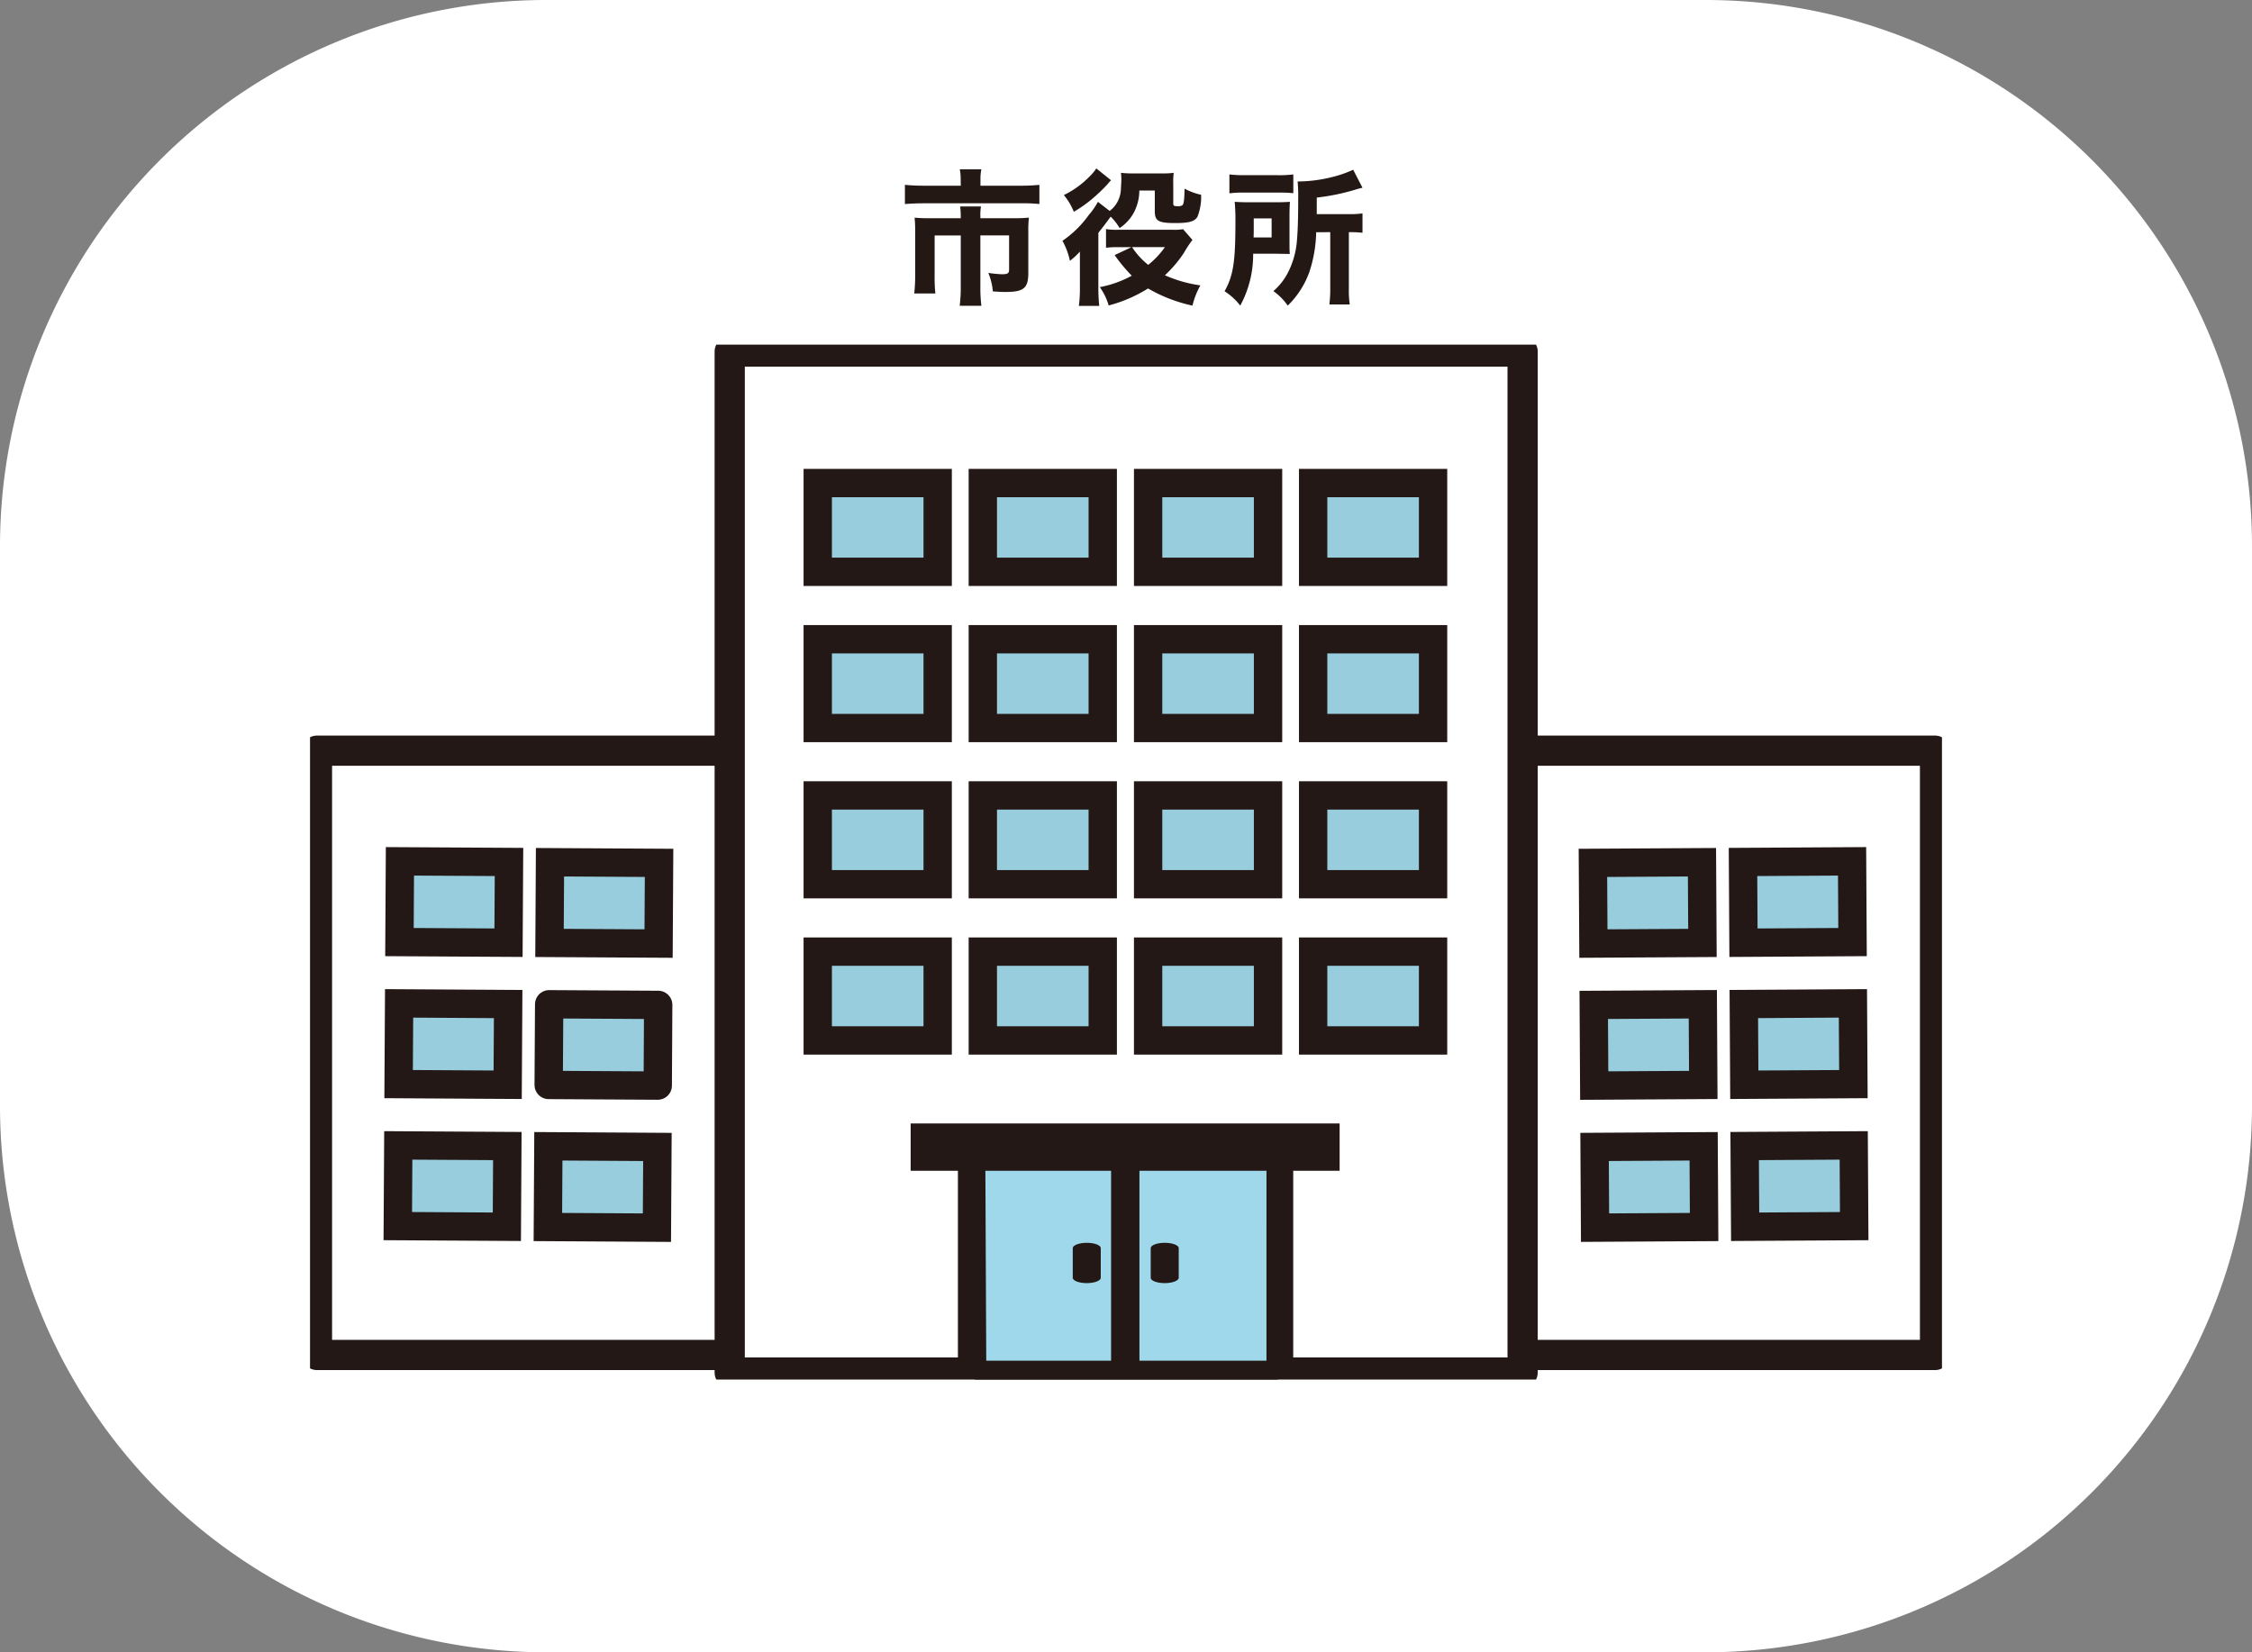 <svg xmlns="http://www.w3.org/2000/svg" xmlns:xlink="http://www.w3.org/1999/xlink" width="169" height="124" viewBox="0 0 169 124">
  <rect x="0" y="0" width="169" height="124" fill="#808080" stroke="none"/>
  <defs>
    <clipPath id="clip-path">
      <rect id="長方形_1059" data-name="長方形 1059" width="122.468" height="77.664" fill="none"/>
    </clipPath>
  </defs>
  <path id="パス_7602" data-name="パス 7602" d="M41,0h87a41,41,0,0,1,41,41V83a41,41,0,0,1-41,41H41A41,41,0,0,1,0,83V41A41,41,0,0,1,41,0Z" fill="#fff"/>
  <path id="パス_7625" data-name="パス 7625" d="M0,0H32.422V45.35H0Z" transform="translate(112.791 56.337)" fill="#fff"/>
  <g id="グループ_1699" data-name="グループ 1699" transform="translate(23.266 25.866)" clip-path="url(#clip-path)">
    <rect id="長方形_1058" data-name="長方形 1058" width="32.422" height="45.35" transform="translate(89.525 30.471)" fill="none" stroke="#231815" stroke-linecap="round" stroke-linejoin="round" stroke-width="2.268"/>
  </g>
  <path id="パス_7626" data-name="パス 7626" d="M0,0H8.185V6.058H0Z" transform="translate(119.664 86.074) rotate(-0.334)" fill="#97cddd"/>
  <path id="パス_7627" data-name="パス 7627" d="M0,0H8.185V6.058H0Z" transform="translate(119.664 86.074) rotate(-0.334)" fill="none" stroke="#231815" stroke-linecap="round" stroke-width="2.126"/>
  <path id="パス_7628" data-name="パス 7628" d="M0,0H8.185V6.057H0Z" transform="translate(130.927 86.008) rotate(-0.341)" fill="#97cddd"/>
  <path id="パス_7629" data-name="パス 7629" d="M0,0H8.185V6.057H0Z" transform="translate(130.927 86.008) rotate(-0.341)" fill="none" stroke="#231815" stroke-linecap="round" stroke-width="2.126"/>
  <path id="パス_7630" data-name="パス 7630" d="M0,0H8.185V6.055H0Z" transform="translate(119.602 75.415) rotate(-0.334)" fill="#97cddd"/>
  <path id="パス_7631" data-name="パス 7631" d="M0,0H8.185V6.055H0Z" transform="translate(119.602 75.415) rotate(-0.334)" fill="none" stroke="#231815" stroke-linecap="round" stroke-width="2.126"/>
  <path id="パス_7632" data-name="パス 7632" d="M0,0H8.187V6.058H0Z" transform="matrix(1, -0.006, 0.006, 1, 130.864, 75.35)" fill="#97cddd"/>
  <path id="パス_7633" data-name="パス 7633" d="M0,0H8.187V6.058H0Z" transform="matrix(1, -0.006, 0.006, 1, 130.864, 75.35)" fill="none" stroke="#231815" stroke-linecap="round" stroke-width="2.126"/>
  <path id="パス_7634" data-name="パス 7634" d="M0,0H8.184V6.056H0Z" transform="translate(119.54 64.756) rotate(-0.334)" fill="#97cddd"/>
  <path id="パス_7635" data-name="パス 7635" d="M0,0H8.184V6.056H0Z" transform="translate(119.54 64.756) rotate(-0.334)" fill="none" stroke="#231815" stroke-linecap="round" stroke-width="2.126"/>
  <path id="パス_7636" data-name="パス 7636" d="M0,0H8.185V6.059H0Z" transform="translate(130.803 64.689) rotate(-0.334)" fill="#97cddd"/>
  <path id="パス_7637" data-name="パス 7637" d="M0,0H8.185V6.059H0Z" transform="translate(130.803 64.689) rotate(-0.334)" fill="none" stroke="#231815" stroke-linecap="round" stroke-width="2.126"/>
  <path id="パス_7638" data-name="パス 7638" d="M0,0H32.421V45.35H0Z" transform="translate(23.787 56.337)" fill="#fff"/>
  <g id="グループ_1701" data-name="グループ 1701" transform="translate(23.266 25.866)" clip-path="url(#clip-path)">
    <rect id="長方形_1073" data-name="長方形 1073" width="32.421" height="45.35" transform="translate(0.521 30.471)" fill="none" stroke="#231815" stroke-linecap="round" stroke-linejoin="round" stroke-width="2.268"/>
  </g>
  <path id="パス_7639" data-name="パス 7639" d="M0,0H6.058V8.184H0Z" transform="matrix(0.006, -1, 1, 0.006, 41.115, 92.084)" fill="#97cddd"/>
  <path id="パス_7640" data-name="パス 7640" d="M0,0H6.058V8.184H0Z" transform="matrix(0.006, -1, 1, 0.006, 41.115, 92.084)" fill="none" stroke="#231815" stroke-linecap="round" stroke-width="2.126"/>
  <path id="パス_7641" data-name="パス 7641" d="M0,0H6.057V8.185H0Z" transform="translate(29.852 92.016) rotate(-89.659)" fill="#97cddd"/>
  <path id="パス_7642" data-name="パス 7642" d="M0,0H6.057V8.185H0Z" transform="translate(29.852 92.016) rotate(-89.659)" fill="none" stroke="#231815" stroke-linecap="round" stroke-width="2.126"/>
  <path id="パス_5254" data-name="パス 5254" d="M39,113.849l8.186.048.033-6.056-8.182-.047Z" transform="translate(2.175 -32.426)" fill="#97cddd"/>
  <path id="パス_5255" data-name="パス 5255" d="M39,113.849l8.186.048.033-6.056-8.182-.047Z" transform="translate(2.175 -32.426)" fill="none" stroke="#231815" stroke-linecap="round" stroke-linejoin="round" stroke-width="2.126"/>
  <path id="パス_7643" data-name="パス 7643" d="M0,0H6.058V8.184H0Z" transform="matrix(0.006, -1, 1, 0.006, 29.914, 81.359)" fill="#97cddd"/>
  <path id="パス_7644" data-name="パス 7644" d="M0,0H6.058V8.184H0Z" transform="matrix(0.006, -1, 1, 0.006, 29.914, 81.359)" fill="none" stroke="#231815" stroke-linecap="round" stroke-width="2.126"/>
  <path id="パス_7645" data-name="パス 7645" d="M0,0H6.056V8.186H0Z" transform="translate(41.238 70.764) rotate(-89.666)" fill="#97cddd"/>
  <path id="パス_7646" data-name="パス 7646" d="M0,0H6.056V8.186H0Z" transform="translate(41.238 70.764) rotate(-89.666)" fill="none" stroke="#231815" stroke-linecap="round" stroke-width="2.126"/>
  <path id="パス_7647" data-name="パス 7647" d="M0,0H6.059V8.185H0Z" transform="translate(29.977 70.7) rotate(-89.666)" fill="#97cddd"/>
  <path id="パス_7648" data-name="パス 7648" d="M0,0H6.059V8.185H0Z" transform="translate(29.977 70.7) rotate(-89.666)" fill="none" stroke="#231815" stroke-linecap="round" stroke-width="2.126"/>
  <path id="パス_7649" data-name="パス 7649" d="M0,0H59.5V76.623H0Z" transform="translate(54.762 26.386)" fill="#fff"/>
  <g id="グループ_1703" data-name="グループ 1703" transform="translate(23.266 25.866)" clip-path="url(#clip-path)">
    <rect id="長方形_1086" data-name="長方形 1086" width="59.503" height="76.623" transform="translate(31.495 0.52)" fill="none" stroke="#231815" stroke-linecap="round" stroke-linejoin="round" stroke-width="2.268"/>
  </g>
  <path id="パス_7650" data-name="パス 7650" d="M0,0H9V6.662H0Z" transform="translate(61.367 71.419)" fill="#97cddd"/>
  <path id="パス_7651" data-name="パス 7651" d="M0,0H9V6.662H0Z" transform="translate(61.367 71.419)" fill="none" stroke="#231815" stroke-linecap="round" stroke-width="2.126"/>
  <path id="パス_7652" data-name="パス 7652" d="M0,0H9V6.662H0Z" transform="translate(73.755 71.419)" fill="#97cddd"/>
  <path id="パス_7653" data-name="パス 7653" d="M0,0H9V6.662H0Z" transform="translate(73.755 71.419)" fill="none" stroke="#231815" stroke-linecap="round" stroke-width="2.126"/>
  <path id="パス_7654" data-name="パス 7654" d="M0,0H9V6.662H0Z" transform="translate(86.16 71.419)" fill="#97cddd"/>
  <path id="パス_7655" data-name="パス 7655" d="M0,0H9V6.662H0Z" transform="translate(86.16 71.419)" fill="none" stroke="#231815" stroke-linecap="round" stroke-width="2.126"/>
  <path id="パス_7656" data-name="パス 7656" d="M0,0H9V6.662H0Z" transform="translate(98.544 71.419)" fill="#97cddd"/>
  <path id="パス_7657" data-name="パス 7657" d="M0,0H9V6.662H0Z" transform="translate(98.544 71.419)" fill="none" stroke="#231815" stroke-linecap="round" stroke-width="2.126"/>
  <path id="パス_7658" data-name="パス 7658" d="M0,0H9V6.661H0Z" transform="translate(61.367 59.697)" fill="#97cddd"/>
  <path id="パス_7659" data-name="パス 7659" d="M0,0H9V6.661H0Z" transform="translate(61.367 59.697)" fill="none" stroke="#231815" stroke-linecap="round" stroke-width="2.126"/>
  <path id="パス_7660" data-name="パス 7660" d="M0,0H9V6.661H0Z" transform="translate(73.755 59.697)" fill="#97cddd"/>
  <path id="パス_7661" data-name="パス 7661" d="M0,0H9V6.661H0Z" transform="translate(73.755 59.697)" fill="none" stroke="#231815" stroke-linecap="round" stroke-width="2.126"/>
  <path id="パス_7662" data-name="パス 7662" d="M0,0H9V6.661H0Z" transform="translate(86.16 59.697)" fill="#97cddd"/>
  <path id="パス_7663" data-name="パス 7663" d="M0,0H9V6.661H0Z" transform="translate(86.16 59.697)" fill="none" stroke="#231815" stroke-linecap="round" stroke-width="2.126"/>
  <path id="パス_7664" data-name="パス 7664" d="M0,0H9V6.661H0Z" transform="translate(98.544 59.697)" fill="#97cddd"/>
  <path id="パス_7665" data-name="パス 7665" d="M0,0H9V6.661H0Z" transform="translate(98.544 59.697)" fill="none" stroke="#231815" stroke-linecap="round" stroke-width="2.126"/>
  <path id="パス_7666" data-name="パス 7666" d="M0,0H9V6.662H0Z" transform="translate(61.367 47.975)" fill="#97cddd"/>
  <path id="パス_7667" data-name="パス 7667" d="M0,0H9V6.662H0Z" transform="translate(61.367 47.975)" fill="none" stroke="#231815" stroke-linecap="round" stroke-width="2.126"/>
  <path id="パス_7668" data-name="パス 7668" d="M0,0H9V6.662H0Z" transform="translate(73.755 47.975)" fill="#97cddd"/>
  <path id="パス_7669" data-name="パス 7669" d="M0,0H9V6.662H0Z" transform="translate(73.755 47.975)" fill="none" stroke="#231815" stroke-linecap="round" stroke-width="2.126"/>
  <path id="パス_7670" data-name="パス 7670" d="M0,0H9V6.662H0Z" transform="translate(86.16 47.975)" fill="#97cddd"/>
  <path id="パス_7671" data-name="パス 7671" d="M0,0H9V6.662H0Z" transform="translate(86.16 47.975)" fill="none" stroke="#231815" stroke-linecap="round" stroke-width="2.126"/>
  <path id="パス_7672" data-name="パス 7672" d="M0,0H9V6.662H0Z" transform="translate(98.544 47.975)" fill="#97cddd"/>
  <path id="パス_7673" data-name="パス 7673" d="M0,0H9V6.662H0Z" transform="translate(98.544 47.975)" fill="none" stroke="#231815" stroke-linecap="round" stroke-width="2.126"/>
  <path id="パス_7674" data-name="パス 7674" d="M0,0H9V6.663H0Z" transform="translate(61.367 36.251)" fill="#97cddd"/>
  <path id="パス_7675" data-name="パス 7675" d="M0,0H9V6.663H0Z" transform="translate(61.367 36.251)" fill="none" stroke="#231815" stroke-linecap="round" stroke-width="2.126"/>
  <path id="パス_7676" data-name="パス 7676" d="M0,0H9V6.663H0Z" transform="translate(73.755 36.251)" fill="#97cddd"/>
  <path id="パス_7677" data-name="パス 7677" d="M0,0H9V6.663H0Z" transform="translate(73.755 36.251)" fill="none" stroke="#231815" stroke-linecap="round" stroke-width="2.126"/>
  <path id="パス_7678" data-name="パス 7678" d="M0,0H9V6.663H0Z" transform="translate(86.16 36.251)" fill="#97cddd"/>
  <path id="パス_7679" data-name="パス 7679" d="M0,0H9V6.663H0Z" transform="translate(86.16 36.251)" fill="none" stroke="#231815" stroke-linecap="round" stroke-width="2.126"/>
  <path id="パス_7680" data-name="パス 7680" d="M0,0H9V6.663H0Z" transform="translate(98.544 36.251)" fill="#97cddd"/>
  <path id="パス_7681" data-name="パス 7681" d="M0,0H9V6.663H0Z" transform="translate(98.544 36.251)" fill="none" stroke="#231815" stroke-linecap="round" stroke-width="2.126"/>
  <path id="パス_5256" data-name="パス 5256" d="M131.326,148.645H108.883l-.073-16.084h22.517Z" transform="translate(-35.575 -45.82)" fill="#9ed8ea"/>
  <g id="グループ_1705" data-name="グループ 1705" transform="translate(23.266 25.866)" clip-path="url(#clip-path)">
    <path id="パス_5257" data-name="パス 5257" d="M131.326,148.645H108.883l-.073-16.084h22.517Z" transform="translate(-58.842 -71.686)" fill="none" stroke="#231815" stroke-linecap="round" stroke-linejoin="round" stroke-width="1.417"/>
    <line id="線_163" data-name="線 163" y2="16.211" transform="translate(61.179 61.009)" fill="none" stroke="#231815" stroke-miterlimit="10" stroke-width="2.126"/>
    <path id="パス_5258" data-name="パス 5258" d="M126.744,149.4c0,.217-.469.4-1.05.4s-1.051-.178-1.051-.4v-2.225c0-.221.473-.4,1.051-.4s1.05.177,1.05.4Z" transform="translate(-67.404 -79.371)" fill="#231815"/>
    <path id="パス_5259" data-name="パス 5259" d="M139.484,149.4c0,.217-.473.4-1.052.4s-1.05-.178-1.05-.4v-2.225c0-.221.47-.4,1.05-.4s1.052.177,1.052.4Z" transform="translate(-74.293 -79.371)" fill="#231815"/>
    <rect id="長方形_1120" data-name="長方形 1120" width="1.702" height="16.68" transform="translate(48.62 60.435)" fill="#231815"/>
    <rect id="長方形_1121" data-name="長方形 1121" width="1.699" height="16.68" transform="translate(72.084 60.435)" fill="#231815"/>
    <rect id="長方形_1122" data-name="長方形 1122" width="32.192" height="3.55" transform="translate(45.073 58.447)" fill="#231815"/>
  </g>
  <path id="パス_7603" data-name="パス 7603" d="M-12.9-8.063h-2.739a14.045,14.045,0,0,1-1.452-.066v1.441c.462-.033.9-.055,1.419-.055H-8.4A11.518,11.518,0,0,1-7-6.688V-8.129a13.175,13.175,0,0,1-1.452.066h-2.97v-.484a3.943,3.943,0,0,1,.066-.748h-1.617a3.669,3.669,0,0,1,.066.759Zm0,2.442h-2.288c-.484,0-.814-.011-1.177-.044a9.083,9.083,0,0,1,.044.968V-1.32A12.448,12.448,0,0,1-16.39.022h1.584a11.283,11.283,0,0,1-.055-1.353v-3H-12.9V-.462A11.2,11.2,0,0,1-12.98.946h1.628a10.807,10.807,0,0,1-.077-1.419V-4.334h2.156v2.563c0,.286-.1.352-.561.352a8.791,8.791,0,0,1-1-.1,4.568,4.568,0,0,1,.341,1.386c.462.033.693.044.946.044,1.375,0,1.716-.286,1.716-1.419V-4.7a8.194,8.194,0,0,1,.044-.968,9.963,9.963,0,0,1-1.1.044h-2.541v-.121a3.811,3.811,0,0,1,.044-.759h-1.562a5.855,5.855,0,0,1,.044.759ZM1.661-7.7v1.54c0,.748.264.9,1.551.9,1.023,0,1.441-.121,1.65-.473a4.027,4.027,0,0,0,.275-1.65,4.577,4.577,0,0,1-1.243-.462c-.011.8-.055,1.122-.143,1.232a.538.538,0,0,1-.363.088c-.286,0-.341-.033-.341-.209V-8.239a5.064,5.064,0,0,1,.033-.792,5.5,5.5,0,0,1-.836.044H.011A6.648,6.648,0,0,1-.88-9.031a4.506,4.506,0,0,1,.033.451c0,.11-.011.418-.033.682a2.17,2.17,0,0,1-.22.968,2.057,2.057,0,0,1-.627.759l-.88-.682a5.269,5.269,0,0,1-.671.968A7.948,7.948,0,0,1-5.269-3.927a5.352,5.352,0,0,1,.561,1.5,5.188,5.188,0,0,0,.748-.693V-.451A10.092,10.092,0,0,1-4.037.957h1.529A13.012,13.012,0,0,1-2.574-.451v-4.07c.077-.11.077-.11.264-.341.165-.209.484-.638.66-.88a4.244,4.244,0,0,1,.671.858,3.276,3.276,0,0,0,.968-.99A3.526,3.526,0,0,0,.5-7.7ZM3.784-4.8a3.762,3.762,0,0,1-.737.044H-1.089A5.024,5.024,0,0,1-2-4.807v1.4a7.01,7.01,0,0,1,.913-.044h1l-1.265.594A11.876,11.876,0,0,0-.066-1.309a8.185,8.185,0,0,1-2.4.858A4.486,4.486,0,0,1-1.8.924,10.618,10.618,0,0,0,1.155-.352,11.391,11.391,0,0,0,4.488.935,5.894,5.894,0,0,1,5.082-.583,9.949,9.949,0,0,1,2.42-1.342,9.185,9.185,0,0,0,3.861-3.047a7.793,7.793,0,0,1,.627-.946ZM2.42-3.454A6.374,6.374,0,0,1,1.166-2.123,5.569,5.569,0,0,1-.044-3.454ZM-2.728-9.361a3.532,3.532,0,0,1-.5.6,6.9,6.9,0,0,1-1.936,1.4,4.739,4.739,0,0,1,.748,1.254,9.5,9.5,0,0,0,1.364-.957,12.482,12.482,0,0,0,1.155-1.1,3.25,3.25,0,0,1,.275-.308ZM14.828-4.576V-.385A9.533,9.533,0,0,1,14.762.847h1.529a7.332,7.332,0,0,1-.066-1.232V-4.576h.055a8.194,8.194,0,0,1,.968.044V-5.984a7.138,7.138,0,0,1-1.089.055H13.816V-7.172a16.272,16.272,0,0,0,2.893-.594,5.009,5.009,0,0,1,.539-.143l-.7-1.353a8.46,8.46,0,0,1-1.628.561,10.65,10.65,0,0,1-2.541.319,12.671,12.671,0,0,1,.044,1.364c0,1.408-.033,2.31-.088,2.97a6.371,6.371,0,0,1-.682,2.508A4.675,4.675,0,0,1,10.56-.154,4.409,4.409,0,0,1,11.638.935a6.667,6.667,0,0,0,1.617-2.508,10.12,10.12,0,0,0,.517-3ZM7.26-7.491a8.115,8.115,0,0,1,1.166-.055h2.42a10.549,10.549,0,0,1,1.21.044V-8.91a8.357,8.357,0,0,1-1.276.055H8.514A8.944,8.944,0,0,1,7.26-8.91Zm4.51,1.716c0-.451.011-.825.033-1.078-.363.022-.583.033-1.144.033H8.833c-.55,0-.8-.011-1.177-.033A14.277,14.277,0,0,1,7.711-5.28c0,2.937-.165,3.982-.814,5.137A4.681,4.681,0,0,1,8.074.935a8.01,8.01,0,0,0,.968-3.894h1.639c.605.011.979.011,1.111.022-.022-.264-.022-.407-.022-.924ZM9.075-4.18c.011-.308.011-.363.011-.759V-5.61h1.342v1.43Z" transform="translate(85 22)" fill="#231814"/>
</svg>
